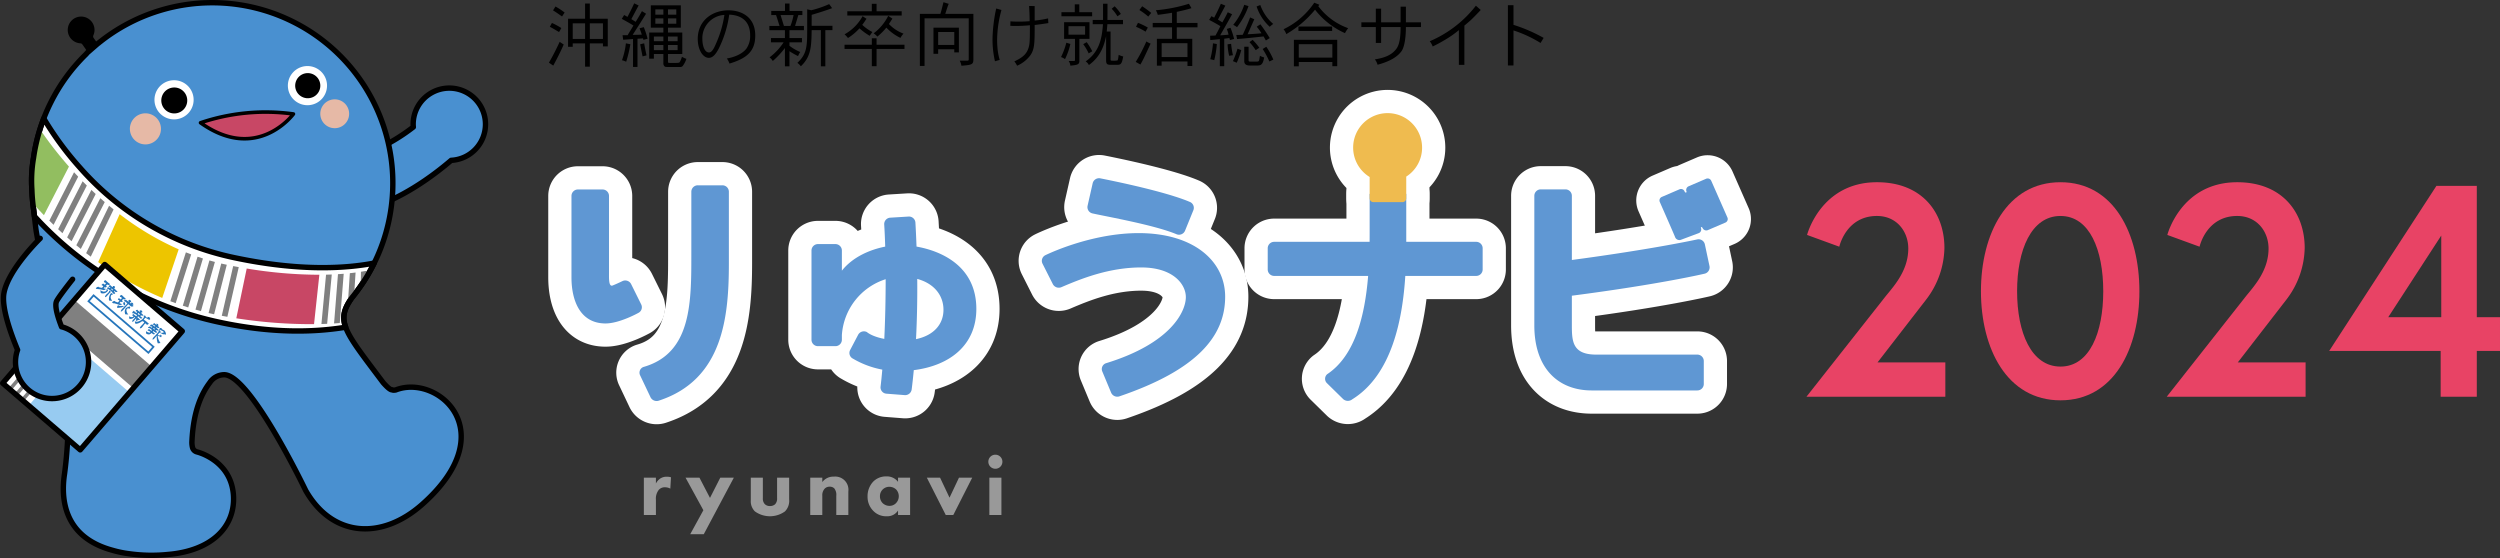 <svg xmlns="http://www.w3.org/2000/svg" viewBox="0 0 716.506 159.931"><rect x="0" y="0" width="716.506" height="159.931" fill="#333333" stroke="none"/><defs><style>.cls-1{fill:#e84365;}.cls-2{fill:#4990d0;}.cls-11,.cls-13,.cls-15,.cls-3,.cls-8{fill:none;}.cls-11,.cls-3{stroke:#000;}.cls-11,.cls-16,.cls-3{stroke-linecap:round;stroke-linejoin:round;}.cls-3{stroke-width:1.55px;}.cls-4{fill:#e6b9a6;}.cls-16,.cls-5{fill:#fff;}.cls-6{fill:#c84765;}.cls-7{fill:#edc500;}.cls-9{fill:gray;}.cls-10{fill:#92be60;}.cls-11,.cls-15{stroke-width:1.033px;}.cls-12{fill:#2575bb;}.cls-13{stroke:#2575bb;stroke-width:0.517px;}.cls-14{fill:#97cbf1;}.cls-15{stroke:gray;}.cls-16{stroke:#fff;stroke-width:13.311px;}.cls-17{fill:#5f97d3;}.cls-18{fill:#efbb4f;}.cls-19{fill:#999;}</style></defs><g id="レイヤー_2" data-name="レイヤー 2"><g id="レイヤー_1-2" data-name="レイヤー 1"><path class="cls-1" d="M539.926,85.551c2.244-2.935,6.993-7.511,6.993-14.331,0-4.835-3.281-9.324-8.98-9.324-8.893,0-10.791,8.806-10.791,8.806L517.91,67.335s3.885-15.108,20.029-15.108c13.037,0,19.339,8.806,19.339,18.82a24.998,24.998,0,0,1-5.266,14.85l-13.9,17.958h19.426v9.842H517.737Z"/><path class="cls-1" d="M613.157,83.48c0,16.403-7.252,31.253-22.619,31.253s-22.793-14.85-22.793-31.253,7.425-31.253,22.793-31.253S613.157,67.077,613.157,83.48Zm-10.36,0c0-11.828-3.885-21.584-12.259-21.584s-12.433,9.756-12.433,21.584,4.058,21.583,12.433,21.583S602.797,95.307,602.797,83.48Z"/><path class="cls-1" d="M643.179,85.551c2.244-2.935,6.993-7.511,6.993-14.331,0-4.835-3.281-9.324-8.98-9.324-8.893,0-10.791,8.806-10.791,8.806l-9.238-3.366s3.885-15.108,20.029-15.108c13.037,0,19.339,8.806,19.339,18.82a24.998,24.998,0,0,1-5.266,14.85l-13.9,17.958H660.791v9.842H620.99Z"/><path class="cls-1" d="M698.289,53.262h11.568V90.905h6.648v9.669h-6.648v13.123H699.498V100.574H667.554Zm1.382,37.643V67.508L684.476,90.905Z"/><path class="cls-2" d="M139.142,35.616a10.363,10.363,0,1,0-20.726,0c0,.268.018.533.04.796a53.519,53.519,0,0,1-11.069,6.625l2.651,15.118s8.363-2.881,19.269-12.201A10.354,10.354,0,0,0,139.142,35.616Z"/><path class="cls-3" d="M139.142,35.616a10.363,10.363,0,1,0-20.726,0c0,.268.018.533.04.796a53.519,53.519,0,0,1-11.069,6.625l2.651,15.118s8.363-2.881,19.269-12.201A10.354,10.354,0,0,0,139.142,35.616Z"/><path d="M26.786,10.807a.782.782,0,0,1,.016-.759c.005-.01,0-.024.005-.037a3.751,3.751,0,0,0,.186-2.28,3.837,3.837,0,1,0-3.912,4.688l-.012.008a.655.655,0,0,1,.495.244l2.18,3.115,2.904-2.331Z"/><path class="cls-2" d="M113.436,111.757c-.841.165-1.063-.045-1.063-.045-.569.111-1.836-1.225-2.562-2.051C98.606,94.73,96.027,92.105,100.881,85.293A51.738,51.738,0,0,0,28.649,12.02a.4.4,0,0,0-.173.136c-.072.058-.146.114-.218.172-.075.037.059.011-.03.012l-.308.247-2.799,2.435h0c-.314.302-.37.455-.588.638h.001A51.599,51.599,0,0,0,9.604,45.296a38.27,38.27,0,0,0-.467,9.043,51.922,51.922,0,0,0,.527,5.89c.285,2.544.591,5.353.741,6.209,4.056,23.226,8.05,28.805,9.09,51.401a118.389,118.389,0,0,1-.989,17.888c-1.103,7.125-.339,18.203,13.81,22.006a30.76,30.76,0,0,0,4.677.965,45.96,45.96,0,0,0,11.14.214c12.43-1.031,19.253-7.851,18.785-16.752-.487-9.243-8.577-12.141-10.419-12.628a1.788,1.788,0,0,1-1.31-1.211,6.301,6.301,0,0,1-.187-1.591c.388-9.552,3.157-14.446,5.114-17.054a4.987,4.987,0,0,1,4.067-2.278c7.418-.228,23.444,33.211,23.444,33.211,7.688,13.413,21.77,14.228,33.365,3.956C144.531,123.727,125.469,107.078,113.436,111.757Z"/><path class="cls-4" d="M46.096,36.335a4.455,4.455,0,1,1-5.011-3.818A4.456,4.456,0,0,1,46.096,36.335Z"/><path class="cls-4" d="M100.026,32.049a4.133,4.133,0,1,1-4.649-3.538A4.129,4.129,0,0,1,100.026,32.049Z"/><path class="cls-5" d="M55.47,28.083a5.611,5.611,0,1,1-6.108-5.065A5.614,5.614,0,0,1,55.47,28.083Z"/><path class="cls-5" d="M93.704,24.023a5.611,5.611,0,1,1-6.108-5.069A5.62,5.62,0,0,1,93.704,24.023Z"/><path class="cls-6" d="M57.475,35.187a58.2,58.2,0,0,1,26.622-2.519S73.769,46.788,57.475,35.187Z"/><path d="M53.65,28.449a3.717,3.717,0,1,1-4.052-3.357A3.718,3.718,0,0,1,53.65,28.449Z"/><path d="M91.788,24.218A3.6,3.6,0,1,1,87.87,20.97,3.598,3.598,0,0,1,91.788,24.218Z"/><path class="cls-5" d="M63.191,92.423c14.451,3.066,26.381,2.914,35.877,1.358-1.098-3.037-.454-5.304,1.814-8.488a51.886,51.886,0,0,0,6.366-9.894c-8.087,1.564-21.361,2.427-40.116-1.552A81.065,81.065,0,0,1,22.846,47.98,89.282,89.282,0,0,1,12.544,33.96a51.396,51.396,0,0,0-2.94,11.336,38.27,38.27,0,0,0-.467,9.043,51.922,51.922,0,0,0,.527,5.89c.066.576.131,1.165.196,1.744A100.169,100.169,0,0,0,63.191,92.423Z"/><path class="cls-3" d="M63.191,92.423c14.451,3.066,26.381,2.914,35.877,1.358-1.098-3.037-.454-5.304,1.814-8.488a51.886,51.886,0,0,0,6.366-9.894c-8.087,1.564-21.361,2.427-40.116-1.552A81.065,81.065,0,0,1,22.846,47.98,89.282,89.282,0,0,1,12.544,33.96a51.396,51.396,0,0,0-2.94,11.336,38.27,38.27,0,0,0-.467,9.043,51.922,51.922,0,0,0,.527,5.89c.066.576.131,1.165.196,1.744A100.169,100.169,0,0,0,63.191,92.423Z"/><path class="cls-6" d="M70.708,76.957,67.727,91.222a139.073,139.073,0,0,0,22.276,1.681l1.524-14.156A127.863,127.863,0,0,1,70.708,76.957Z"/><path class="cls-7" d="M34.295,61.386,28.137,75.121A94.516,94.516,0,0,0,46.496,85.392l4.715-13.935A81.921,81.921,0,0,1,34.295,61.386Z"/><path class="cls-8" d="M59.684,89.697l-.013-.004c-.034-.008-.064-.014-.084-.019Z"/><path class="cls-9" d="M21.222,49.368l-7.084,13.874q.599.599,1.217,1.197l7.049-13.805C22.002,50.209,21.607,49.788,21.222,49.368Z"/><path class="cls-9" d="M23.677,51.958,16.665,65.692q.611.575,1.24,1.15l6.98-13.671C24.476,52.766,24.072,52.361,23.677,51.958Z"/><path class="cls-9" d="M26.189,54.437,19.243,68.041q.624.552,1.265,1.103l6.916-13.544C27.004,55.212,26.595,54.824,26.189,54.437Z"/><path class="cls-9" d="M28.756,56.805,21.87,70.293q.637.53,1.289,1.053l6.86-13.434Q29.38,57.359,28.756,56.805Z"/><path class="cls-9" d="M31.264,58.965,24.685,72.552c.435.337.876.674,1.321,1.007L32.559,60.025C32.121,59.674,31.689,59.319,31.264,58.965Z"/><path class="cls-9" d="M53.274,72.323,48.819,86.326q.76.292,1.528.572l4.449-13.986Q54.03,72.626,53.274,72.323Z"/><path class="cls-9" d="M56.617,73.572,52.392,87.61q.769.259,1.548.503l4.223-14.033Q57.385,73.833,56.617,73.572Z"/><path class="cls-9" d="M60.021,74.642,56.02,88.736q.781.223,1.57.433l4-14.095Q60.8,74.867,60.021,74.642Z"/><path class="cls-9" d="M63.409,75.527,59.773,89.718c.282.069.822.191,1.59.352l3.634-14.188C64.24,75.72,63.697,75.596,63.409,75.527Z"/><path class="cls-9" d="M66.83,76.256,63.563,90.506q.742.141,1.602.292L68.43,76.56C67.856,76.454,67.321,76.353,66.83,76.256Z"/><path class="cls-9" d="M93.446,78.724,92.12,92.861q.817-.021,1.641-.056l1.324-14.134Q94.264,78.706,93.446,78.724Z"/><path class="cls-9" d="M96.864,78.58l-1.12,14.119q.817-.05,1.642-.114l1.12-14.121C97.96,78.508,97.411,78.547,96.864,78.58Z"/><path class="cls-10" d="M19.761,47.742a109.129,109.129,0,0,1-8.298-10.668,51.044,51.044,0,0,0-1.858,8.222,38.27,38.27,0,0,0-.467,9.043q.067,1.977.279,3.915,1.506,1.683,3.174,3.418Z"/><path class="cls-9" d="M100.266,78.297l-.575,8.857a19.846,19.846,0,0,1,1.19-1.861c.208-.254.41-.514.614-.772l.416-6.417Q101.09,78.211,100.266,78.297Z"/><path class="cls-9" d="M105.076,77.617q-.814.145-1.632.271l-.062,4.075q.872-1.255,1.669-2.566Z"/><path class="cls-3" d="M113.436,111.757c-.841.165-1.063-.045-1.063-.045-.569.111-1.836-1.225-2.562-2.051C98.606,94.73,96.027,92.105,100.881,85.293A51.738,51.738,0,0,0,28.649,12.02a.4.4,0,0,0-.173.136c-.072.058-.146.114-.218.172-.075.037.059.011-.03.012l-.308.247-2.799,2.435h0c-.314.302-.37.455-.588.638h.001A51.599,51.599,0,0,0,9.604,45.296a38.27,38.27,0,0,0-.467,9.043,51.922,51.922,0,0,0,.527,5.89c.285,2.544.591,5.353.741,6.209,4.056,23.226,8.05,28.805,9.09,51.401a118.389,118.389,0,0,1-.989,17.888c-1.103,7.125-.339,18.203,13.81,22.006a30.76,30.76,0,0,0,4.677.965,45.96,45.96,0,0,0,11.14.214c12.43-1.031,19.253-7.851,18.785-16.752-.487-9.243-8.577-12.141-10.419-12.628a1.788,1.788,0,0,1-1.31-1.211,6.301,6.301,0,0,1-.187-1.591c.388-9.552,3.157-14.446,5.114-17.054a4.987,4.987,0,0,1,4.067-2.278c7.418-.228,23.444,33.211,23.444,33.211,7.688,13.413,21.77,14.228,33.365,3.956C144.531,123.727,125.469,107.078,113.436,111.757Z"/><path class="cls-8" d="M55.47,28.083a5.611,5.611,0,1,1-6.108-5.065A5.614,5.614,0,0,1,55.47,28.083Z"/><path class="cls-8" d="M93.704,24.023a5.611,5.611,0,1,1-6.108-5.069A5.62,5.62,0,0,1,93.704,24.023Z"/><path class="cls-11" d="M57.475,35.187a58.2,58.2,0,0,1,26.622-2.519S73.769,46.788,57.475,35.187Z"/><rect class="cls-5" x="4.078" y="87.718" width="44.858" height="29.305" transform="translate(-68.397 55.727) rotate(-49.31)"/><path class="cls-12" d="M43.073,91.454c-.109.06-.263.304-.435.153-.27-.143-.529-.315-.807-.44-.091.004-.163-.106-.248-.027-.031.046-.099.079-.094.143a1.706,1.706,0,0,0-.266.343,8.353,8.353,0,0,1,1.451,1.18c-.016.074-.134.073-.201.113-.101.047-.178.201-.312.141-.189-.031-.307-.231-.429-.366-.198.033-.267.211-.42.332-.074.172-.256.262-.298.437-.163.124-.285.374-.475.527-.155.033-.298.163-.468.098.056-.538.597-.82.926-1.27.114-.155.435-.316.259-.548-.169-.129-.376-.273-.592-.176a4.043,4.043,0,0,1-.766.466,2.628,2.628,0,0,1-1.075.231,1.508,1.508,0,0,1-.158-.694l.02-.02a1.183,1.183,0,0,0,1.071.002,4.567,4.567,0,0,0,.913-.478,2.171,2.171,0,0,0,.601-.735.21.21,0,0,0-.179-.26l-.021-.02c.097-.112.23-.092.338-.174.125.08.299.064.355.225.036.099-.059.287.109.303a1.411,1.411,0,0,0,.546.05c.017-.083-.088-.115-.074-.186.182.075.43.007.545.221Z"/><path class="cls-12" d="M40.206,91.212c.201.223.424.002.625-.069l-.646-.548c.018-.097.138-.124.211-.183.085-.068.169.008.241.054.159.069.36-.039.499-.109-.205-.194-.432-.41-.648-.62-.097-.243.226-.159.326-.274A1.58,1.58,0,0,0,40.7,89.13a.349.349,0,0,0-.364-.167c-.11.008-.22-.058-.315.002-.019.065.052.082.088.121.003.051.045.106.007.147-.012.095-.12.084-.182.096-.162-.177-.429-.309-.491-.512-.115-.083-.218.046-.365.03-.14.086-.163.264-.192.415a.714.714,0,0,0,.245-.012l.156.135a.389.389,0,0,1-.148.3,1.967,1.967,0,0,1-.509-.326c-.026-.131-.224-.151-.292-.291-.133-.029-.093.141-.197.191-.187.073-.17.313-.259.471.078.119.213.026.309.015.336.21.736.246,1.034.591l.002.087c-.057.074-.083.194-.183.22a5.029,5.029,0,0,1-.795-.629l-.007-.033c-.01-.001-.02,0-.027-.018-.073.126-.207.188-.308.302-.134.248.279.126.317.343a.3.3,0,0,1-.097.203,1.149,1.149,0,0,1-1.149-.205l-.027.031c.019.028.023.066.057.097.073.196-.111.543.181.646a1.477,1.477,0,0,0,1.382-.558l.177.158c-.218.252-.441.492-.67.726-.072.153-.259.276-.192.477.063.072.166-.005.248.008.05-.014.073-.108.133-.099.273-.314.402-.474.677-.753.04-.023.137-.049.148.026a1.374,1.374,0,0,0-.132.497.482.482,0,0,0,.33.084.523.523,0,0,0,.186-.264.879.879,0,0,0,.448.048c.065-.076.184-.038.196-.148l-.748-.656c.02-.102.132-.177.199-.271C39.834,90.783,39.955,91.048,40.206,91.212Zm-.328-.908a3.135,3.135,0,0,1-.407-.329c.009-.106.113-.193.151-.273l.035-.006a3.422,3.422,0,0,1,.439.417C40.067,90.202,39.96,90.25,39.878,90.304Z"/><path class="cls-12" d="M47.581,95.838c-.113.149-.277-.034-.416-.014a2.3,2.3,0,0,1-.534-.05,6.982,6.982,0,0,0-.881-.432l-.118.069-.381.46a.508.508,0,0,0,.483.274c.084-.023.208.015.245-.092.006-.068.003-.159.065-.188a1.93,1.93,0,0,0,.304.365c-.037.143-.095.239-.14.376-.048.078-.122.031-.179.01-.248-.215-.549-.27-.797-.471a.042.042,0,0,0-.049.045,4.093,4.093,0,0,0,.825,2.126c-.244.041-.494.058-.756.09-.13-.124-.089-.301-.175-.44a5.706,5.706,0,0,1-.14-1.707l-.041-.002c-.393.385-.659.919-1.141,1.114-.104-.335.17-.628.411-.863.457-.468.867-.922,1.239-1.355a.307.307,0,0,0,.025-.261l-.089-.093a.619.619,0,0,1,.491-.121c.065.122.225.196.193.357-.041.044-.148.056-.123.148.046.17.24.188.382.211a1.095,1.095,0,0,0,.687-.168c-.186-.353-.595-.416-.895-.614-.137-.153-.364.039-.478-.191a1.344,1.344,0,0,1,.264-.419c.155.04.341-.053.486.074-.109.059.023.157.056.226.246.219.572.257.8.5A2.059,2.059,0,0,1,47.581,95.838Z"/><path class="cls-12" d="M45.07,95.185l-.518-.48a1.556,1.556,0,0,0,.205-.118.894.894,0,0,1,.276.137.617.617,0,0,0,.303-.055c.049-.042.129-.076.119-.148l-.722-.633a.291.291,0,0,1,.15-.124c.165.088.294.318.479.287a1.397,1.397,0,0,0,.322-.182c-.099-.189-.349-.305-.462-.488.05-.078.146-.06.209-.121a.922.922,0,0,0-.22-.4c-.141-.019-.291-.129-.427-.049a.377.377,0,0,1,.104.215c-.032.017-.043.085-.094.064l-.397-.324-.006-.091a.059.059,0,0,0-.067-.019.446.446,0,0,0-.46.278c-.027.114.094.12.152.198a.987.987,0,0,1,.503.318l-.112.14c-.111.015-.216-.113-.298-.158-.121-.116-.363-.215-.347-.351-.117-.128-.315-.007-.458-.059-.149.029-.23.213-.297.336.051.026.086.101.15.093.113.139.327.088.467.221a.264.264,0,0,1-.081.268c-.054-.028-.107-.057-.157-.077-.158-.086-.268-.295-.457-.296a1.844,1.844,0,0,0-.503.285c-.056.157.143.107.215.188.36-.064.619.306.913.527.022.101-.062.176-.134.236-.26-.146-.489-.361-.744-.516-.099.162-.303.182-.343.353-.007.051-.029.08.031.114a1.287,1.287,0,0,1,.737.39c-.022.101-.133.166-.222.21a1.794,1.794,0,0,1-.992-.439c-.01.008-.019.027-.031.019a4.447,4.447,0,0,1-.009.605,1.245,1.245,0,0,0,.897.308,1.169,1.169,0,0,0,.661-.413c.254.12.442.417.733.406a1.386,1.386,0,0,0,.295-.196,6.098,6.098,0,0,1-.669-.558l.188-.204.543.394c.12.04.236.167.356.064A1.245,1.245,0,0,0,45.07,95.185Zm-.914-.761c-.075-.111-.349-.174-.204-.333.033-.026.035-.069.053-.102a.988.988,0,0,1,.391.286l-.018.091C44.3,94.388,44.243,94.489,44.156,94.425Z"/><path class="cls-12" d="M30.412,80.483a14.673,14.673,0,0,0,1.143.941.582.582,0,0,1-.565.246,1.649,1.649,0,0,0-.298-.129l-.306.349.255.291c-.194.059-.367.319-.584.151-.17-.026-.244.18-.339.287l.003.032c.213.046.427.105.646.136a.804.804,0,0,1-.854.317l-.027-.024c-.308-.026-.565-.163-.898-.166-.253-.093-.541.012-.777-.125-.098.017-.249.056-.334-.036-.009-.13.122-.206.171-.314.092-.235.381-.171.574-.267a.05.05,0,0,1,.059.027c-.004.113.15.118.237.162a5.306,5.306,0,0,0,.656.123.957.957,0,0,0,.424-.451.825.825,0,0,0-.437-.28.126.126,0,0,1-.042-.123,2.907,2.907,0,0,1,.446-.371,2.551,2.551,0,0,0,.477.33c.102-.138.35-.26.284-.47a1.101,1.101,0,0,0-.468-.219.183.183,0,0,1-.09-.165c.109-.097.046-.292.22-.337C30.127,80.446,30.444,80.159,30.412,80.483Z"/><path class="cls-12" d="M32.705,83.538c.018-.055-.011-.162.061-.167.15.142.31.346.527.339a1.145,1.145,0,0,0,.414-.13,13.67,13.67,0,0,1-.988-.971c.023-.089.159-.122.241-.174.046-.129-.043-.244-.098-.34-.093-.167-.299-.138-.454-.118-.059.095-.014.231-.151.29a1.81,1.81,0,0,1-.587-.515c-.123-.044-.243.036-.363.054-.142.075-.135.234-.183.351.118.084.262.068.373.156.056.028.127.07.136.138-.198.148-.386-.036-.545-.135-.114.068-.242.097-.356.167.012.098-.032.259.077.325.295.012.52.283.777.422.405.241.591.633.913.929a.374.374,0,0,0,.391.02C33.247,83.952,32.692,83.791,32.705,83.538Zm-.38-.276c-.184-.152-.382-.289-.546-.451a.422.422,0,0,1,.229-.085c.123.095.24.222.372.326l-.023.181Z"/><path class="cls-12" d="M31.713,83.765c-.046.097-.203.081-.262.157-.31.363-.611.715-.946,1.065a1.032,1.032,0,0,1-.375.183c-.073-.034-.019-.11-.027-.166.175-.619.82-.871,1.154-1.419.04-.09-.12-.217.009-.246.114.05.337-.075.389.103Z"/><path class="cls-12" d="M32.293,84.422a.221.221,0,0,1-.237.079c-.042.002-.069-.021-.112-.012a1.334,1.334,0,0,0-.22.78,1.687,1.687,0,0,0,.435.907c-.052.05-.114.034-.186.03-.221.004-.406-.056-.626-.039-.159-.109-.123-.333-.133-.51a2.747,2.747,0,0,1,.582-1.619.468.468,0,0,1,.428.1C32.229,84.233,32.313,84.298,32.293,84.422Z"/><path class="cls-12" d="M30.94,83.293a1.691,1.691,0,0,1-1.785.773.469.469,0,0,1-.291-.141c-.035-.254-.075-.498-.097-.745.132.029.241.173.378.227.268.072.506.252.808.144a.757.757,0,0,0,.579-.275c.077-.157-.29-.15-.063-.272.131.011.274-.187.384-.008C30.958,83.051,30.957,83.192,30.94,83.293Z"/><path class="cls-12" d="M37.596,86.505c-.079.126-.307.083-.405.221.05.121.196.172.298.259.033-.037.11-.054.102-.115-.005-.051-.054-.136.009-.174a1.617,1.617,0,0,0,.396.101.939.939,0,0,1,.241.434c-.044.172-.216.054-.305.125l.329.303c-.04.176-.259.128-.36.218-.447.027-.735-.432-1.099-.675l-.065.018c-.625.627-1.127,1.385-1.782,1.96-.11.026-.222.17-.34.079.058-.564.649-.935,1.017-1.363.052-.037.124-.096.131-.165a.507.507,0,0,0-.265.034,3.042,3.042,0,0,1-.634.333,1.897,1.897,0,0,0-.583.102c-.176-.055-.356.04-.515.061a.147.147,0,0,1-.154-.046c-.078-.154.066-.293-.026-.45.073-.192.317-.17.444-.312.064.037-.023.12.05.18a7.953,7.953,0,0,0,1.775.016,2.438,2.438,0,0,0,.483-.514c.011-.076.153-.111.136-.222-.291-.226-.548-.538-.891-.586a.076.076,0,0,1-.038-.1c.098-.266.394-.291.61-.365l.005.093a6.239,6.239,0,0,0,.654.491c.1-.036.103-.147.083-.233-.041-.071-.164-.019-.135-.134.159-.021.311-.269.479-.073C37.475,86.029,37.559,86.3,37.596,86.505Z"/><path class="cls-12" d="M35.407,85.043l.655.592a1.465,1.465,0,0,1-.476.201c-.135.003-.301-.264-.401-.008l-.219.251a1.481,1.481,0,0,0,.244.261c-.043.102-.174.148-.267.207-.139.032-.232-.082-.36-.096a1.84,1.84,0,0,0-.362.436,6.532,6.532,0,0,1,.755.306.852.852,0,0,1-.79.18A12.458,12.458,0,0,0,32.671,86.91c-.186.138-.274-.125-.475-.061-.136-.144.106-.251.087-.413.056-.074.116-.06.185-.09.133-.047.267-.051.408-.11.054.064.06.175.172.203.308.027.709.471.948.029l.261-.302c-.135-.137-.348-.2-.483-.321a1.11,1.11,0,0,1,.264-.383c.169-.01.286.214.445.295a.5.5,0,0,0,.149.054c.095-.139.295-.253.291-.432-.129-.152-.307-.319-.515-.281-.181-.13.078-.241.054-.38.13-.169.362-.136.55-.151C34.995,84.754,35.254,84.896,35.407,85.043Z"/><path class="cls-12" d="M37.278,88.209c-.043.097-.036.213-.145.271-.122-.061-.257-.054-.377-.115a2.802,2.802,0,0,0-.44-.299l-.121-.085a3.16,3.16,0,0,0,.855-.104c.012-.035-.022-.104.032-.104C37.163,87.911,37.407,88.023,37.278,88.209Z"/><path class="cls-12" d="M35.873,87.258c-.021.067-.008.143-.062.202-.147-.004-.309.003-.387-.151-.026-.213-.261-.472-.035-.64.107-.061.22.037.303-.06.055-.01.106.052.133.097Z"/><path class="cls-12" d="M36.548,88.529c-.075.052-.165.204-.231.05-.136.1-.051.277-.075.417a1.915,1.915,0,0,0,.549,1.14,2.264,2.264,0,0,1-.428-.032l-.434-.009a.583.583,0,0,1-.114-.337,1.699,1.699,0,0,1,.297-1.488.564.564,0,0,1,.305-.053C36.538,88.28,36.548,88.402,36.548,88.529Z"/><rect class="cls-13" x="33.56" y="81.555" width="2.227" height="22.632" transform="translate(-58.351 58.612) rotate(-49.309)"/><rect class="cls-9" x="25.657" y="84.162" width="8.134" height="28.821" transform="translate(-64.398 56.845) rotate(-49.31)"/><rect class="cls-14" x="12.184" y="104.483" width="21.464" height="19.891" transform="translate(-78.788 57.199) rotate(-49.309)"/><line class="cls-15" x1="20.534" y1="98.226" x2="14.54" y2="105.198"/><line class="cls-15" x1="18.747" y1="96.69" x2="12.752" y2="103.662"/><line class="cls-15" x1="16.959" y1="95.152" x2="10.964" y2="102.124"/><line class="cls-15" x1="13.618" y1="106.271" x2="6.438" y2="114.624"/><line class="cls-15" x1="11.831" y1="104.734" x2="4.65" y2="113.087"/><line class="cls-15" x1="10.043" y1="103.196" x2="2.861" y2="111.549"/><rect class="cls-3" x="4.078" y="87.718" width="44.858" height="29.305" transform="translate(-68.397 55.727) rotate(-49.31)"/><path class="cls-2" d="M24.886,106.951A10.467,10.467,0,0,0,18.105,93.784c-.154-.048-.309-.081-.463-.122-1.077-2.762-1.975-5.756-1.496-7.17.464-1.37,7.303-9.755,7.303-9.755L12.584,67.031S2.483,77.07,1.15,83.898c-.78,3.988,1.77,11.283,3.894,16.395-.03.095-.072.181-.103.275a10.47,10.47,0,0,0,19.944,6.383Z"/><path class="cls-3" d="M11.521,68.319S2.483,77.07,1.15,83.898c-.78,3.988,1.77,11.283,3.894,16.395-.03.095-.072.181-.103.275A10.47,10.47,0,1,0,18.105,93.784c-.154-.048-.309-.081-.463-.122-1.077-2.762-1.975-5.756-1.496-7.17.269-.794,2.679-3.944,4.659-6.453"/><path class="cls-16" d="M183.776,87.259l-2.898-5.848a1.884,1.884,0,0,0-2.486-.844s-1.66.802-2.815,1.259c-1.157.454-1.034-2.165-1.034-3.531V56.136a1.848,1.848,0,0,0-1.858-1.83h-7.041a1.849,1.849,0,0,0-1.859,1.83V79.489c0,6.664,2.481,13.214,9.768,13.214,3.989,0,9.366-3.004,9.366-3.004A1.815,1.815,0,0,0,183.776,87.259Z"/><path class="cls-16" d="M313.116,61.167c4.259.947,17.857,3.345,24.099,5.973a1.868,1.868,0,0,0,2.421-1.025l2.393-5.883a1.831,1.831,0,0,0-1.039-2.37c-4.515-1.933-13.673-4.353-25.604-6.744a1.882,1.882,0,0,0-2.219,1.388l-1.465,6.48A1.838,1.838,0,0,0,313.116,61.167Z"/><path class="cls-16" d="M207.038,53.108h-7.043a1.849,1.849,0,0,0-1.856,1.83V72.065c0,14.298.26,29.142-13.759,33.123a1.737,1.737,0,0,0-.896,2.433l2.982,6.283a1.964,1.964,0,0,0,2.47.883c18.393-6.075,19.961-24.228,19.961-39.396V54.938A1.851,1.851,0,0,0,207.038,53.108Z"/><path class="cls-16" d="M262.679,70.672c-.089-2.514-.203-4.84-.32-6.897a1.855,1.855,0,0,0-1.974-1.71l-5.232.321a1.844,1.844,0,0,0-1.736,1.942c.122,1.872.216,4.031.284,6.354-4.266.837-9.283,2.916-12.416,6.897V71.788a1.848,1.848,0,0,0-1.858-1.832h-4.995a1.848,1.848,0,0,0-1.856,1.832V97.384a1.847,1.847,0,0,0,1.856,1.828h4.995a1.847,1.847,0,0,0,1.858-1.828V96.048a18.036,18.036,0,0,1,12.549-16.027c0,5.579-.126,11.521-.392,17.105-3.644-.693-4.994-1.961-4.994-1.961a1.881,1.881,0,0,0-2.505.785l-2.293,4.37a1.816,1.816,0,0,0,.798,2.464,26.085,26.085,0,0,0,8.421,3.151c-.151,1.749-.317,3.406-.502,4.925a1.819,1.819,0,0,0,1.702,1.972l5.225.409a1.882,1.882,0,0,0,2-1.675c.23-1.797.425-3.629.598-5.479,10.396-1.312,17.929-7.234,17.929-17.546C279.821,76.232,269.741,71.925,262.679,70.672ZM262.532,97.2c.307-5.927.397-11.817.352-17.262,5.006,1.353,7.517,4.871,7.517,8.843C270.4,92.91,267.647,96.131,262.532,97.2Z"/><path class="cls-16" d="M326.323,66.81c-12.617,0-24.304,5.162-26.697,6.316a1.808,1.808,0,0,0-.839,2.444l2.971,5.881a1.924,1.924,0,0,0,2.495.831c5.846-2.51,13.713-5.63,22.834-5.63,9.118,0,12.778,4.79,12.778,8.498,0,4.091-4.207,13.233-22.913,18.959a1.764,1.764,0,0,0-1.022,2.377l2.534,6.08a1.917,1.917,0,0,0,2.425,1.006c21.982-7.499,30.242-17.072,30.242-28.53C351.132,74.77,342.049,66.81,326.323,66.81Z"/><path class="cls-16" d="M423.077,69.308H403.036c.004-.846,0-1.633,0-2.341V55.572H392.544V66.967c0,.759-.002,1.545-.013,2.341H365.185a1.849,1.849,0,0,0-1.854,1.828v6.115a1.849,1.849,0,0,0,1.854,1.828H392.112c-.904,11.099-3.645,22.802-11.729,28.161a1.745,1.745,0,0,0-.049,2.604l4.633,4.547a2.031,2.031,0,0,0,2.61.043c11.398-7.072,14.399-23.018,15.185-35.355h20.314a1.846,1.846,0,0,0,1.856-1.828v-6.115A1.846,1.846,0,0,0,423.077,69.308Z"/><path class="cls-16" d="M488.616,70.026a1.846,1.846,0,0,0-2.197-1.405s-12.451,2.757-35.865,5.883H450.5V56.104a1.847,1.847,0,0,0-1.855-1.83h-7.047a1.846,1.846,0,0,0-1.856,1.83V93.243c0,12.411,6.939,18.657,16.44,18.657h30.272a1.848,1.848,0,0,0,1.856-1.828v-6.609a1.849,1.849,0,0,0-1.856-1.832H457.507c-6.781,0-7.008-3.697-7.008-8.388V84.741h.054c25.355-3.292,37.956-6.294,37.956-6.294a1.857,1.857,0,0,0,1.437-2.178Z"/><path class="cls-16" d="M495.083,62.341,490.44,51.803a1.126,1.126,0,0,0-1.465-.569l-5.052,2.173a1.14,1.14,0,0,0-.576,1.445c.129.391-.369.523-.554-.017a1.091,1.091,0,0,0-1.465-.57l-5.049,2.171a1.1,1.1,0,0,0-.58,1.447c.98,2.217,4.232,9.619,4.424,10.164a1.316,1.316,0,0,0,1.592.695l5.152-1.928a1.113,1.113,0,0,0,.647-1.417c-.146-.413.258-.448.475-.007a1.14,1.14,0,0,0,1.467.567l5.052-2.167A1.099,1.099,0,0,0,495.083,62.341Z"/><path class="cls-16" d="M407.572,42.348A9.878,9.878,0,1,0,392.544,50.73v6.112a1.11,1.11,0,0,0,1.117,1.098h8.263a1.109,1.109,0,0,0,1.111-1.098v-6.23A9.802,9.802,0,0,0,407.572,42.348Z"/><path class="cls-17" d="M183.776,87.259l-2.898-5.848a1.884,1.884,0,0,0-2.486-.844s-1.66.802-2.815,1.259c-1.157.454-1.034-2.165-1.034-3.531V56.136a1.848,1.848,0,0,0-1.858-1.83h-7.041a1.849,1.849,0,0,0-1.859,1.83V79.489c0,6.664,2.481,13.214,9.768,13.214,3.989,0,9.366-3.004,9.366-3.004A1.815,1.815,0,0,0,183.776,87.259Z"/><path class="cls-17" d="M313.116,61.167c4.259.947,17.857,3.345,24.099,5.973a1.868,1.868,0,0,0,2.421-1.025l2.393-5.883a1.831,1.831,0,0,0-1.039-2.37c-4.515-1.933-13.673-4.353-25.604-6.744a1.882,1.882,0,0,0-2.219,1.388l-1.465,6.48A1.838,1.838,0,0,0,313.116,61.167Z"/><path class="cls-17" d="M207.038,53.108h-7.043a1.849,1.849,0,0,0-1.856,1.83V72.065c0,14.298.26,29.142-13.759,33.123a1.737,1.737,0,0,0-.896,2.433l2.982,6.283a1.964,1.964,0,0,0,2.47.883c18.393-6.075,19.961-24.228,19.961-39.396V54.938A1.851,1.851,0,0,0,207.038,53.108Z"/><path class="cls-17" d="M262.679,70.672c-.089-2.514-.203-4.84-.32-6.897a1.855,1.855,0,0,0-1.974-1.71l-5.232.321a1.844,1.844,0,0,0-1.736,1.942c.122,1.872.216,4.031.284,6.354-4.266.837-9.283,2.916-12.416,6.897V71.788a1.848,1.848,0,0,0-1.858-1.832h-4.995a1.848,1.848,0,0,0-1.856,1.832V97.384a1.847,1.847,0,0,0,1.856,1.828h4.995a1.847,1.847,0,0,0,1.858-1.828V96.048a18.036,18.036,0,0,1,12.549-16.027c0,5.579-.126,11.521-.392,17.105-3.644-.693-4.994-1.961-4.994-1.961a1.881,1.881,0,0,0-2.505.785l-2.293,4.37a1.816,1.816,0,0,0,.798,2.464,26.085,26.085,0,0,0,8.421,3.151c-.151,1.749-.317,3.406-.502,4.925a1.819,1.819,0,0,0,1.702,1.972l5.225.409a1.882,1.882,0,0,0,2-1.675c.23-1.797.425-3.629.598-5.479,10.396-1.312,17.929-7.234,17.929-17.546C279.821,76.232,269.741,71.925,262.679,70.672ZM262.532,97.2c.307-5.927.397-11.817.352-17.262,5.006,1.353,7.517,4.871,7.517,8.843C270.4,92.91,267.647,96.131,262.532,97.2Z"/><path class="cls-17" d="M326.323,66.81c-12.617,0-24.304,5.162-26.697,6.316a1.808,1.808,0,0,0-.839,2.444l2.971,5.881a1.924,1.924,0,0,0,2.495.831c5.846-2.51,13.713-5.63,22.834-5.63,9.118,0,12.778,4.79,12.778,8.498,0,4.091-4.207,13.233-22.913,18.959a1.764,1.764,0,0,0-1.022,2.377l2.534,6.08a1.917,1.917,0,0,0,2.425,1.006c21.982-7.499,30.242-17.072,30.242-28.53C351.132,74.77,342.049,66.81,326.323,66.81Z"/><path class="cls-17" d="M423.077,69.308H403.036c.004-.846,0-1.633,0-2.341V55.572H392.544V66.967c0,.759-.002,1.545-.013,2.341H365.185a1.849,1.849,0,0,0-1.854,1.828v6.115a1.849,1.849,0,0,0,1.854,1.828H392.112c-.904,11.099-3.645,22.802-11.729,28.161a1.745,1.745,0,0,0-.049,2.604l4.633,4.547a2.031,2.031,0,0,0,2.61.043c11.398-7.072,14.399-23.018,15.185-35.355h20.314a1.846,1.846,0,0,0,1.856-1.828v-6.115A1.846,1.846,0,0,0,423.077,69.308Z"/><path class="cls-17" d="M488.616,70.026a1.846,1.846,0,0,0-2.197-1.405s-12.451,2.757-35.865,5.883H450.5V56.104a1.847,1.847,0,0,0-1.855-1.83h-7.047a1.846,1.846,0,0,0-1.856,1.83V93.243c0,12.411,6.939,18.657,16.44,18.657h30.272a1.848,1.848,0,0,0,1.856-1.828v-6.609a1.849,1.849,0,0,0-1.856-1.832H457.507c-6.781,0-7.008-3.697-7.008-8.388V84.741h.054c25.355-3.292,37.956-6.294,37.956-6.294a1.857,1.857,0,0,0,1.437-2.178Z"/><path class="cls-17" d="M495.083,62.341,490.44,51.803a1.126,1.126,0,0,0-1.465-.569l-5.052,2.173a1.14,1.14,0,0,0-.576,1.445c.129.391-.369.523-.554-.017a1.091,1.091,0,0,0-1.465-.57l-5.049,2.171a1.1,1.1,0,0,0-.58,1.447c.98,2.217,4.232,9.619,4.424,10.164a1.316,1.316,0,0,0,1.592.695l5.152-1.928a1.113,1.113,0,0,0,.647-1.417c-.146-.413.258-.448.475-.007a1.14,1.14,0,0,0,1.467.567l5.052-2.167A1.099,1.099,0,0,0,495.083,62.341Z"/><path class="cls-18" d="M407.572,42.348A9.878,9.878,0,1,0,392.544,50.73v6.112a1.11,1.11,0,0,0,1.117,1.098h8.263a1.109,1.109,0,0,0,1.111-1.098v-6.23A9.802,9.802,0,0,0,407.572,42.348Z"/><path d="M157.325,17.96c1.1-1.88,2.141-3.94,3.08-5.981.381.28.78.54,1.16.78-.54,1.24-1.62,3.541-3,6.041Zm.859-11.382a19.91,19.91,0,0,1,2.701,1.46l-.66,1.16c-.92-.56-1.74-1.06-2.641-1.52Zm1.02-4.721a22.052,22.052,0,0,1,2.62,1.74l-.74,1.12c-.879-.6-1.72-1.22-2.58-1.74Zm9.843-.84V5.377h5.141v7.922h-1.381v-.86h-3.76v6.662h-1.361V12.439h-3.54v.98h-1.341V5.377h4.881V1.017Zm-4.901,5.661v4.481h3.54V6.678Zm4.901,0v4.481h3.76V6.678Z"/><path d="M182.704,19.181h-1.281v-8.002c-.779.08-1.8.14-2.82.22l-.18-1.32h1.48c.4-.76,1.02-1.681,1.641-2.761-.98-.62-2.201-1.3-3.342-1.92l.681-1.1c.36.2.66.38.96.54.74-1.42,1.34-2.621,1.92-3.881l1.281.62c-.601,1.04-1.32,2.46-2.101,3.901.48.32.86.54,1.24.78.76-1.2,1.3-2.161,1.8-3.061l1.181.74c-.319.5-.62.981-1.64,2.621-.361.56-1.9,2.961-2.201,3.441,1.061-.02,1.92-.02,2.621-.08-.181-.56-.381-1.14-.66-1.8l1.22-.34a23.861,23.861,0,0,1,1.101,3.321l-1.201.32-.119-.42c-.4.02-.981.08-1.58.1Zm-2.041-6.502a36.6,36.6,0,0,1-1.2,5.021,5.31,5.31,0,0,0-1.2-.44,21.322,21.322,0,0,0,1.12-4.841Zm3.961-.26c.2,1.18.34,1.98.68,3.441-.38.1-.72.2-1.14.3-.12-.54-.6-2.961-.681-3.481ZM195.126,1.537V7.938h-3.681v1.38h4.101V15.48h-4.101V17.68c0,.36.101.36,1.081.36,2.14,0,2.14-.02,2.32-.3a6.565,6.565,0,0,0,.6-1.48,5.138,5.138,0,0,0,1.28.6,7.218,7.218,0,0,1-.96,1.92.908.908,0,0,1-.9.42h-2.961c-.92,0-1.221,0-1.4-.14a1.187,1.187,0,0,1-.38-1.04V15.48h-2.72v1.34h-1.341V9.318h4.061V7.938h-3.601V1.537Zm-7.721,8.942v1.32h2.72v-1.32Zm0,2.42v1.46h2.72V12.899Zm.42-10.202V4.197h2.3V2.697Zm0,2.58V6.798h2.3V5.277Zm3.62-2.58V4.197h2.381V2.697Zm0,2.58V6.798h2.381V5.277Zm0,5.201v1.32h2.761v-1.32Zm0,2.42v1.46h2.761V12.899Z"/><path d="M208.316,16.76c1.98-.32,4.441-1.24,5.642-2.88a6.278,6.278,0,0,0,1.04-3.741c0-3.681-2.06-5.781-6.001-5.941a31.525,31.525,0,0,1-3.102,9.922c-.699,1.28-1.56,2.461-2.74,2.461-1.721,0-3.18-2.341-3.18-5.421,0-5.301,4.18-8.202,8.842-8.202,3.52,0,7.641,1.78,7.641,7.222,0,4.621-2.561,6.581-7.381,8.041A5.848,5.848,0,0,0,208.316,16.76Zm-7.021-5.701c0,2.06.62,3.981,1.921,3.981.88,0,1.54-1.5,1.9-2.34a31.142,31.142,0,0,0,2.5-8.422A6.676,6.676,0,0,0,201.295,11.059Z"/><path d="M226.282,1.017V3.137h3.681v1.18h-1.16l-.94,3.121h2.541v1.22h-4.141v2.26h3.58v1.221h-3.58v.98a13.282,13.282,0,0,0,3.08,1.78,7.303,7.303,0,0,0-.62,1.18,22.764,22.764,0,0,1-2.46-1.4v4.341h-1.301V13.759a24.858,24.858,0,0,1-3.481,3.721,3.795,3.795,0,0,0-.921-1.04,17.041,17.041,0,0,0,4.02-4.301h-3.62V10.918h4.001v-2.26H220.501V7.438h2.92c-.26-.8-.619-2-1-3.121h-1.38v-1.18h3.94V1.017Zm-2.56,3.301c.32,1.08.68,2.22.96,3.121h1.86a17.739,17.739,0,0,0,.9-3.121Zm8.902,3.08h5.961v1.24h-2.041V19.02h-1.28V8.638h-2.64c-.08,4.661-.141,7.542-3.102,10.362a4.236,4.236,0,0,0-1-.98c2.561-2.38,2.82-4.361,2.82-9.101V2.677l1.181.26a29.537,29.537,0,0,0,5.121-1.76l.84,1.16c-1.921.74-4.921,1.64-5.86,1.92Z"/><path d="M248.345,5.397c-.381.52-.801,1.2-1.221,1.72a12.127,12.127,0,0,0,2.92,2.061c-.319.38-.58.8-.8,1.08a18.303,18.303,0,0,1-2.921-2.14,15.163,15.163,0,0,1-3.301,2.78,5.87,5.87,0,0,0-.98-1.06,13.122,13.122,0,0,0,5.181-5.201Zm2.88,5.561v1.86h8.002V14.02h-8.002v4.961h-1.36V14.02h-7.821V12.819h7.821v-1.86Zm0-9.862v2.14h7.202V4.457H242.843V3.237h7.021v-2.14Zm4.541,4.241c-.28.44-.66,1.02-1,1.54a10.972,10.972,0,0,0,4.181,2.76,6.485,6.485,0,0,0-.88,1.221,13.755,13.755,0,0,1-4.041-2.941,17.186,17.186,0,0,1-2.581,2.58,4.439,4.439,0,0,0-1.06-.94,14.097,14.097,0,0,0,4.181-5.021Z"/><path d="M278.978,3.977V16.82c0,1.621-.22,1.78-3.44,2.02a4.649,4.649,0,0,0-.48-1.46h2.26a.3.3,0,0,0,.32-.34V5.257H264.976V18.9h-1.34V3.977h5.881c.18-.56.279-.88.88-3.341l1.501.461c-.341.86-.4,1.06-.98,2.88ZM274.817,7.938V15.02h-1.32v-.9H268.876v1.3h-1.34V7.938Zm-5.941,1.24v3.701h4.621V9.178Z"/><path d="M287.016,2.857c-.42,1.581-.601,2.44-.72,3.141a32.862,32.862,0,0,0-.52,5.421c0,.98.06,1.86.14,2.68a16.038,16.038,0,0,0,.601,3.061l-1.36.4a27.989,27.989,0,0,1-.7-6.481,44.481,44.481,0,0,1,1.06-8.642Zm9.523-1.12V5.897a29.55,29.55,0,0,0,3.84-.62l.08,1.34c-1.18.18-2.721.42-3.92.54,0,5.261-.02,6.961-1.261,8.722a9.338,9.338,0,0,1-3.78,2.96,5.715,5.715,0,0,0-.781-1.24c1.801-.86,3.221-1.72,3.901-3.421.54-1.38.54-2.26.559-6.941a40.647,40.647,0,0,1-4.16.2c-.44,0-.9,0-1.461-.04l.041-1.28c1.14.08,1.82.08,2.56.08.76,0,1.58-.02,2.94-.12,0-1.52-.08-3.301-.16-4.361Z"/><path d="M306.77,12.599a19.377,19.377,0,0,1-1.54,4.361,3.28,3.28,0,0,0-1.141-.6,20.369,20.369,0,0,0,1.521-4.121ZM309.33,1.237v2.26h3.681v1.16H304.209v-1.16H308.03v-2.26Zm2.921,5.121v4.781h-2.9V17.44c0,.96-.36,1.18-2.581,1.38a2.967,2.967,0,0,0-.479-1.34h1.52a.245.245,0,0,0,.28-.28V11.139h-3.12V6.358Zm-6.021,1.16v2.42H310.99v-2.42Zm5.221,4.561A18.561,18.561,0,0,1,313.051,14.7l-1.04.6a13.9,13.9,0,0,0-1.56-2.641Zm10.402-6.361v1.22h-4.48c-.04.68-.12,1.42-.18,2.1h1.1V17c0,.38.18.38.359.38a5.757,5.757,0,0,0,1.602-.06c.18-.12.26-.76.359-1.62a4.186,4.186,0,0,0,1.301.48c-.42,2.38-.76,2.4-2.001,2.4h-1.64c-1.101-.02-1.261-.34-1.261-1.42V10.378c-.52,2.321-1.4,5.741-4.94,8.262a2.569,2.569,0,0,0-.921-1.04c4.021-2.801,4.661-6.682,4.961-10.662h-2.94v-1.22h2.961V1.077h1.279c0,1.86,0,3.46-.019,4.641Zm-2.4-3.921a12.07,12.07,0,0,1,1.78,2.2l-.98.68a10.6,10.6,0,0,0-1.641-2.16Z"/><path d="M325.507,17.74a46.951,46.951,0,0,0,3.041-5.861,6.294,6.294,0,0,0,1.221.62c-1.841,3.961-2.021,4.401-2.922,6.002Zm2.82-8.662a17.58,17.58,0,0,0-2.74-1.4l.56-1.141a20.522,20.522,0,0,1,2.82,1.36Zm-.98-7.281a29.358,29.358,0,0,1,2.602,1.9l-.86,1.06a17.383,17.383,0,0,0-2.54-1.88ZM337.27,6.578h5.941v1.26H337.27v3.281h4.44V18.92h-1.38v-1.3h-7.401v1.2h-1.36V11.119h4.341V7.838h-5.541v-1.26h5.541v-2.92c-1.16.2-2.641.42-4.081.6a5.807,5.807,0,0,0-.56-1.32,43.768,43.768,0,0,0,9.482-1.86l.721,1.26c-1.001.32-2.481.7-4.201,1.06Zm-4.341,5.801V16.36H340.33v-3.981Z"/><path d="M352.506,11.479l-.16-.581-1.48.2v7.882h-1.26V11.219c-.82.08-1.9.2-2.741.26l-.04-1.24,1.541-.06c.44-.78.899-1.681,1.399-2.681-.98-.6-2.1-1.22-3.221-1.8l.66-1.061.78.42c.721-1.36,1.301-2.56,1.921-3.981l1.28.54c-.841,1.6-1.5,2.841-2.12,4.001l1.26.8c.48-.82,1.04-1.84,1.56-2.9l1.24.56c-.92,1.661-1.4,2.541-3.421,6.042.8-.02,1.62-.1,2.4-.18a9.817,9.817,0,0,0-.5-1.64l1.061-.34a24.805,24.805,0,0,1,1.04,3.201Zm-3.761,1.14a26.974,26.974,0,0,1-.74,4.621c-.36-.1-.7-.18-1.141-.26a25.138,25.138,0,0,0,.78-4.561Zm4.101-.06a24.015,24.015,0,0,0,.52,3.261c-.4.06-.7.1-1.081.18a16.836,16.836,0,0,1-.46-3.3Zm2.9,1.8a21.487,21.487,0,0,1-1.3,3.621l-1.08-.46a23.613,23.613,0,0,0,1.3-3.56Zm2.081-12.603a21.992,21.992,0,0,1-3.301,6.041,5.401,5.401,0,0,0-1.08-.68,18.24,18.24,0,0,0,3.16-5.741Zm1.66,3.761c-.7,1.56-1.381,3.121-1.921,4.301,1.301-.06,2.761-.16,3.981-.28a16.966,16.966,0,0,0-1.36-1.88l1.04-.7a45.743,45.743,0,0,1,2.681,3.96l-1.101.68c-.22-.36-.42-.74-.66-1.16-2.66.3-4.301.48-7.601.76l-.22-1.18c.54,0,1.18-.02,1.84-.04.761-1.621,1.48-3.281,2.121-4.981Zm-1.641,7.882V17.24c0,.38.141.42.66.42h1.24c.92,0,1.02,0,1.16-.52l.2-1.16a4.73,4.73,0,0,0,1.2.48c-.38,2.32-1.1,2.32-2.2,2.32h-1.54c-.86,0-1.961,0-1.961-1.28V13.399Zm1.16-1.98a18.252,18.252,0,0,1,1.921,2.26l-1.04.7a16.368,16.368,0,0,0-1.781-2.3Zm2.201-9.982a12.73,12.73,0,0,0,3.7,5.421,10.4,10.4,0,0,0-1,.82,13.672,13.672,0,0,1-3.761-5.821Zm1.72,11.963a20.329,20.329,0,0,1,2.02,3.681l-1.141.54a24.914,24.914,0,0,0-1.92-3.58Z"/><path d="M378.133,1.356l-.3.42a18.407,18.407,0,0,0,8.562,6.301,8.048,8.048,0,0,0-.92,1.42,22.305,22.305,0,0,1-8.582-6.722,30.244,30.244,0,0,1-8.241,7.001,4.518,4.518,0,0,0-.78-1.4A22.036,22.036,0,0,0,376.673.776Zm5.121,10.043v7.582h-1.399V17.76h-9.622v1.26h-1.4V11.399Zm-1.46-3.801v1.26h-9.662v-1.26Zm-9.562,5.061V16.5h9.622V12.659Z"/><path d="M402.934,1.917V6.398h4.321v1.36h-4.321c0,2.261-.239,5.261-1.18,6.802-1.181,1.7-3.381,3.041-6.941,4a4.164,4.164,0,0,0-.78-1.54c3.501-.54,4.9-1.601,5.781-2.56.66-.74,1.601-1.82,1.601-6.702h-5.582v4.541h-1.52V7.758h-4.142v-1.36h4.142V2.477h1.52V6.398h5.582V1.917Z"/><path d="M419.695,18.6h-1.58V8.638a30.099,30.099,0,0,1-4.461,3.061c-.561.34-1.701.98-3.041,1.621a5.563,5.563,0,0,0-.84-1.5A33.137,33.137,0,0,0,422.996,1.637l1.38,1.22c-.22.26-2.08,2.201-2.86,2.92-.38.34-.8.72-1.82,1.561Z"/><path d="M433.767,1.497V7.118a45.684,45.684,0,0,1,8.643,3.741l-.881,1.46a35.02,35.02,0,0,0-7.762-3.6V18.76h-1.6V1.497Z"/><path class="cls-19" d="M184.528,136.895h3.457v1.68a3.829,3.829,0,0,1,1.344-1.488,3.309,3.309,0,0,1,1.848-.456,3.472,3.472,0,0,1,1.129.168l-.192,3.24a3.259,3.259,0,0,0-1.56-.384,2.257,2.257,0,0,0-1.728.72,4.068,4.068,0,0,0-.84,2.88V147.6h-3.457Z"/><path class="cls-19" d="M201.588,146.232l-5.112-9.337H200.46l3.023,5.809,2.953-5.809h3.888l-8.616,16.202h-3.889Z"/><path class="cls-19" d="M218.635,136.895V142.8a2.252,2.252,0,0,0,.601,1.728,2.038,2.038,0,0,0,1.44.504,2.144,2.144,0,0,0,1.465-.504,2.33,2.33,0,0,0,.576-1.728V136.895h3.455v6.241a4.294,4.294,0,0,1-1.199,3.432,7.364,7.364,0,0,1-8.617,0,4.098,4.098,0,0,1-1.176-3.216V136.895Z"/><path class="cls-19" d="M232.219,136.895h3.456v1.272a3.91,3.91,0,0,1,3.312-1.561,3.775,3.775,0,0,1,4.152,4.225V147.6h-3.457v-5.497a2.968,2.968,0,0,0-.575-2.136,1.816,1.816,0,0,0-1.32-.48,1.879,1.879,0,0,0-1.44.576,2.738,2.738,0,0,0-.672,2.04V147.6h-3.456Z"/><path class="cls-19" d="M257.38,136.895h3.457V147.6H257.38v-1.296a3.566,3.566,0,0,1-3.168,1.656,5.073,5.073,0,0,1-4.008-1.632,5.662,5.662,0,0,1-1.561-4.008A6.094,6.094,0,0,1,250.3,138a5.159,5.159,0,0,1,3.721-1.464,4.013,4.013,0,0,1,3.359,1.56Zm-4.392,3.384a2.674,2.674,0,0,0-.792,1.944,2.765,2.765,0,0,0,.72,1.92,2.837,2.837,0,0,0,2.04.84,2.563,2.563,0,0,0,1.801-.744,2.839,2.839,0,0,0,.047-3.984,2.89,2.89,0,0,0-1.92-.744A2.723,2.723,0,0,0,252.988,140.279Z"/><path class="cls-19" d="M269.423,136.895l2.713,5.737,2.711-5.737H278.64L273.216,147.6h-2.16L265.63,136.895Z"/><path class="cls-19" d="M285.28,130.319a2.016,2.016,0,1,1-2.018,2.016A1.998,1.998,0,0,1,285.28,130.319Zm1.728,6.576V147.6h-3.456V136.895Z"/></g></g></svg>